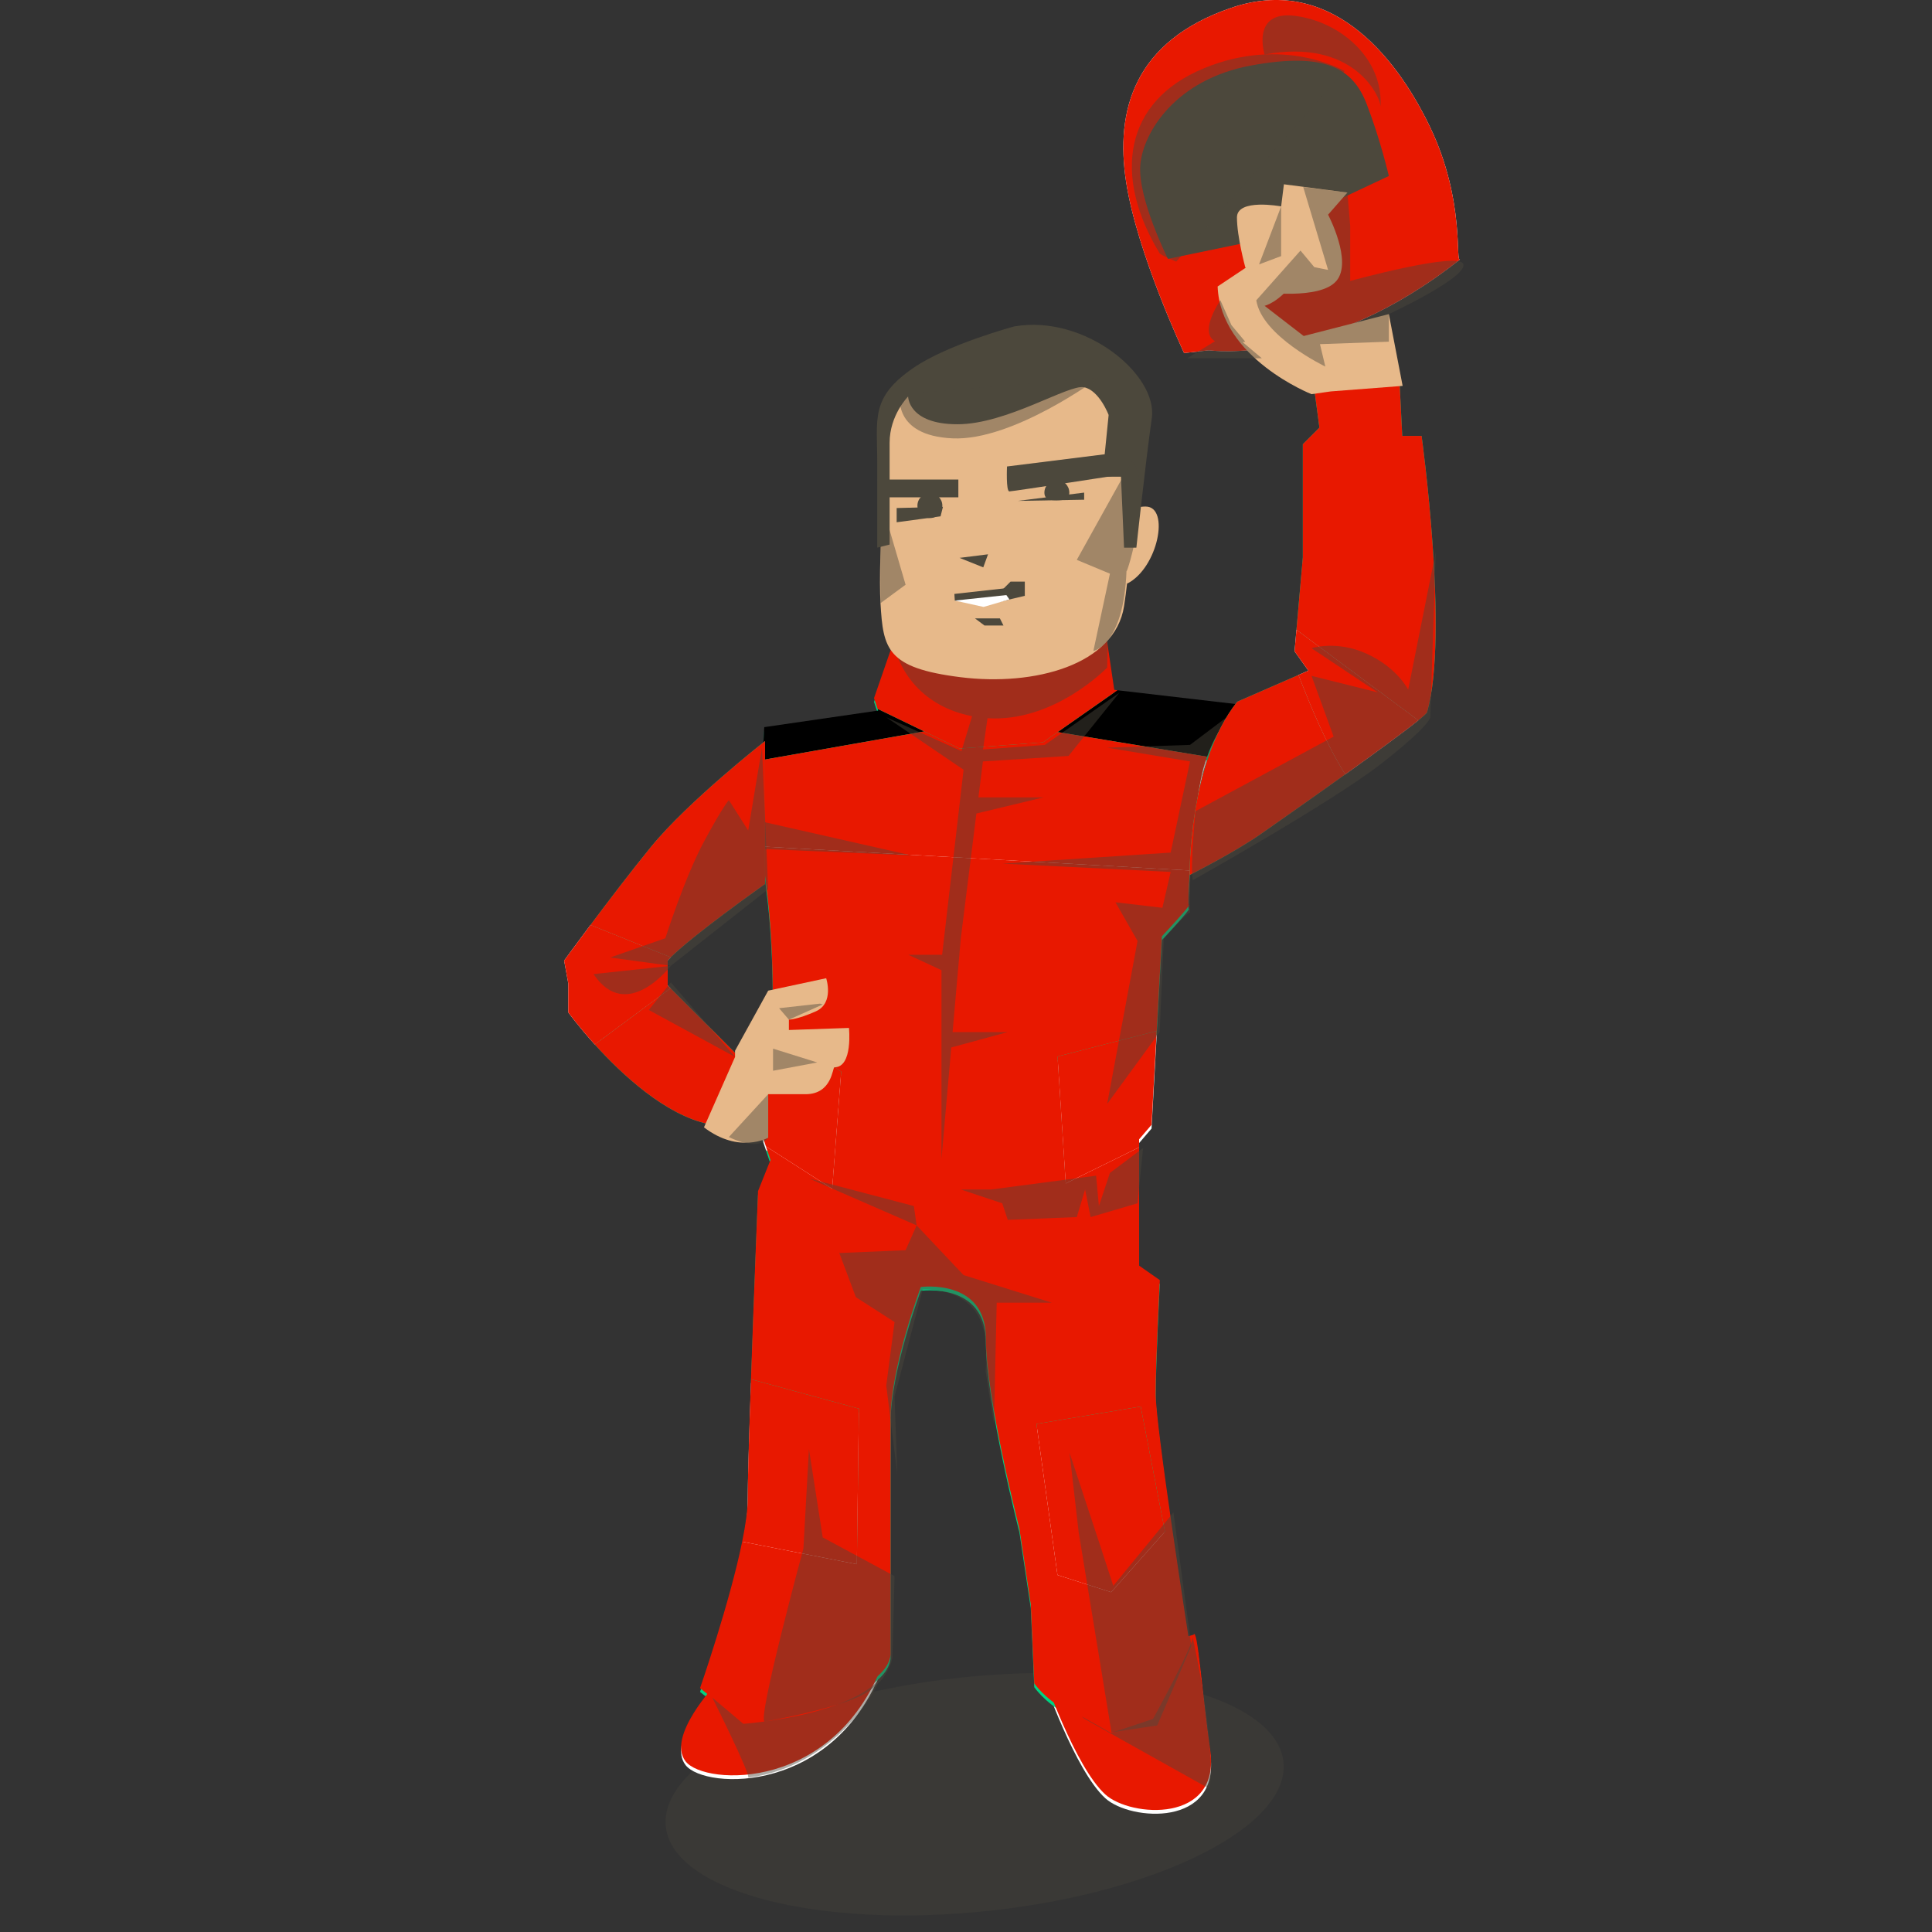 <svg xmlns="http://www.w3.org/2000/svg" xmlns:xlink="http://www.w3.org/1999/xlink" fill="none" viewBox="-250 0 1024 1024" width="1024" height="1024"><rect x="-250" y="0" width="1024" height="1024" fill="#333333" stroke="none"/><defs/><g id="f1-driver_dropshadow"><path id="f1-driver_Vector" fill="#4C483C" d="M430.386 936.26C430.496 970.784 357.258 1005.38 266.78 1013.51C176.314 1021.66 102.876 1000.25 102.758 965.728C102.638 931.182 175.878 896.596 266.354 888.456C356.832 880.324 430.27 901.722 430.386 936.26Z" opacity=".3"/></g><g id="f1-driver_default_body_uniform"><g id="f1-driver_uniform-body"><path id="f1-driver_Vector_2" fill="white" d="M302.952 889.56C302.952 889.56 319.73 938.466 335.834 953.1C349.244 965.286 397.01 968.57 391.448 929.676C387.058 898.94 384.734 863.91 382.592 868.462"/><path id="f1-driver_Vector_3" fill="white" d="M129.462 894.55C129.462 894.55 103.124 922.36 113.364 935.534C123.606 948.706 193.866 951.632 218.748 881.376"/><path id="f1-driver_Vector_4" fill="#00D283" d="M342.248 367.84L310.572 390.006L389.794 403.066C395.942 385.916 406.446 375.326 406.446 375.326L342.248 367.84Z"/><path id="f1-driver_Vector_5" fill="#00D283" d="M215.132 377.698L215.442 378.618L155.066 387.4C155.066 387.4 154.62 394.348 154.276 404.758L239.848 389.664L215.132 377.698Z"/><path id="f1-driver_Vector_6" fill="#00D283" d="M302.788 395.462L310.572 390.006L299.24 388.138L310.572 390.006L342.248 367.84L340.584 367.64L336.194 338L223.128 343.492L213.246 372.032L215.132 377.698L239.85 389.664L256.796 386.672L239.85 389.664L258.596 398.736L302.788 395.462Z"/><path id="f1-driver_Vector_7" fill="white" d="M310.572 390.006L302.786 395.464L322.656 393.988L302.786 395.464L300.704 396.922L302.786 395.464L258.596 398.738L269.97 404.236L258.596 398.738L243.622 399.846L258.596 398.738L239.848 389.666L154.276 404.76C153.872 417.042 153.606 434.168 154.396 450.686L380.676 463.388C381.882 446.466 384.426 422.146 387.782 409.356C388.368 407.16 389.064 405.096 389.794 403.068L310.572 390.006Z"/><path id="f1-driver_Vector_8" fill="white" d="M299.334 756.708L310.482 836.79L338.92 845.89L367.456 813.786L354.596 747.498L299.334 756.708Z"/><path id="f1-driver_Vector_9" fill="#00D283" d="M367.456 813.786L369.496 824.296L367.456 813.786L338.92 845.89L344.616 847.716L338.92 845.89L337.298 847.716L338.92 845.89L310.482 836.79L312.412 850.642L310.482 836.79L308.022 836L310.482 836.79L299.334 756.708L297.78 756.964L299.334 756.708L296.318 735.01L299.334 756.708L354.596 747.498L350.472 726.228L354.596 747.498L359.256 746.724L354.596 747.498L367.456 813.786L370.96 809.842C366.67 780.094 362.538 749.294 362.538 740.868C362.538 723.302 364.734 680.49 364.734 680.49L353.758 672.81V610.1L314.852 629.248L315.348 636.952L314.852 629.248L302.176 635.482L314.852 629.248L310.508 561.954L297.782 565.232L310.508 561.954L309.488 546.198L310.508 561.954L363.082 548.436L365.836 498.272C365.836 498.272 381.204 481.804 380.102 481.804C379.676 481.804 379.914 474.05 380.68 463.384L154.4 450.682C154.752 458.058 155.31 465.304 156.166 471.924C160.556 505.952 159.462 539.984 159.462 539.984L158.998 545.402L195.856 569.98L198.248 538.882L195.856 569.98L217.28 584.26L195.856 569.98L191.088 632.07L205.574 641.344L191.088 632.07L190.932 634.016L191.088 632.07L155.944 609.584L158.364 616.822L151.778 633.29C151.778 633.29 149.634 686.448 148.03 733.028L205.24 748.628L205.576 723.3L205.24 748.628L214.356 751.114L205.24 748.628L204.152 831.07L214.356 833.074L204.152 831.07L204.108 834.542L204.152 831.07L143.366 819.112C136.744 851.624 121.038 896.744 121.038 896.744L142.994 914.306C142.994 914.306 218.736 904.426 222.032 879.176C222.032 880.278 222.032 781.482 222.032 754.038C222.032 726.594 238.044 684.146 238.044 684.146C238.044 684.146 272.528 679.392 272.528 711.226C272.528 743.062 290.298 812.186 290.298 812.186L296.326 852.344L298.182 894.246C298.182 894.246 319.51 925.456 361.632 910.256C360.87 912.588 380.46 873.02 380.46 873.02C380.46 873.02 375.616 842.046 370.964 809.84L367.456 813.786Z"/><path id="f1-driver_Vector_10" fill="white" d="M314.85 629.25L353.756 610.102V605.848L360.342 598.164L363.08 548.438L310.506 561.954L314.85 629.25Z"/><path id="f1-driver_Vector_11" fill="white" d="M195.854 569.982L158.996 545.404L153.968 603.652L155.942 609.586L191.088 632.072L195.854 569.982Z"/><path id="f1-driver_Vector_12" fill="white" d="M205.238 748.63L148.028 733.03C147.058 760.98 146.288 786.56 146.288 796.852C146.288 802.624 145.128 810.444 143.364 819.114L204.15 831.072L205.238 748.63Z"/></g><g id="f1-driver_swush-logo"><path id="f1-driver_Vector_13" fill="#00D283" d="M357.759 432.331C357.012 432.273 357.27 435.159 355.218 434.999C349.7 434.57 351.788 423.94 348.483 423.683C346.564 423.533 344.268 425.473 343.189 428.305C343.09 428.547 342.825 428.501 342.818 428.251C342.863 426.635 343.345 424.579 343.758 423.414C343.857 423.173 343.954 422.956 344.234 422.803C345.185 422.304 345.85 421.334 345.928 420.343C346.016 419.203 345.134 418.138 344.254 418.069C343.348 417.999 342.165 418.729 341.267 421.301C341.166 421.568 340.955 421.875 340.673 422.053C339.486 422.832 337.98 423.912 336.541 425.171C336.397 425.309 336.241 425.247 336.225 425.096C336.208 424.97 336.218 424.846 336.226 424.747C336.334 423.36 337.147 422.9 337.207 422.132C337.236 421.76 336.993 421.442 336.593 421.411C335.847 421.353 333.848 422.917 332.454 424.628C331.162 426.073 329.232 429.163 328.245 429.086C326.993 428.988 328.349 425.006 328.497 423.099C328.555 422.355 328.207 422.004 327.807 421.973C326.794 421.894 324.864 422.915 324.774 424.08C324.66 425.542 322.96 429.123 322.027 429.05C321.094 428.978 321.643 426.752 322.414 424.768C322.918 423.462 323.652 422.298 323.695 421.753C323.718 421.455 323.548 421.218 323.202 421.191C322.242 421.116 321.156 422.328 320.17 422.251C318.823 422.32 316.674 419.96 315.219 420.046C314.277 420.097 313.353 420.947 313.448 422.126C313.544 423.305 314.937 424.361 315.023 425.664C315.136 426.968 314.628 428.674 313.901 428.717C312.122 428.827 313.168 424.348 313.106 423.77C313.044 423.191 312.718 422.892 312.18 422.925C309.944 423.05 309.785 428.197 308.268 427.705C306.933 427.277 308.907 424.315 308.839 423.462C308.772 422.61 308.174 422.364 307.15 422.433C303.338 422.137 299.027 424.119 295.788 426.808C295.443 427.105 295.142 427.181 294.691 427.121C291.382 426.565 288.485 425.89 288.612 424.255C288.959 419.796 297.833 416.374 302.551 416.741C304.044 416.858 304.753 417.735 304.713 418.256C304.531 420.584 299.665 420.056 297.879 419.917C296.094 419.778 294.913 421.506 294.836 422.497C294.799 422.967 295.38 423.436 296.313 423.509C299.858 423.785 309.455 419.348 309.696 416.251C309.823 414.616 307.26 413.095 303.662 412.815C293.533 412.026 284.381 418.667 283.98 423.82C283.712 427.263 288.623 428.244 292.927 429.103C293.165 429.146 293.176 429.346 293.026 429.559C291.693 431.175 290.837 432.878 290.723 434.34C290.655 435.207 291.321 435.957 293.107 436.096C297.265 436.419 303.935 432.726 304.101 430.596C304.23 428.936 301.552 428.204 298.376 427.657C298.085 427.61 297.939 427.424 298.222 427.222C300.606 425.538 303.444 424.214 305.31 424.359C306.9 424.258 305.085 430.348 305.217 431.754C305.276 432.382 305.813 433.396 306.541 433.353C307.698 433.294 309.515 427.877 310.672 427.817C311.346 427.77 311.183 430.898 311.247 431.8C311.311 432.702 311.973 433.502 313.211 433.449C314.53 433.377 316.303 430.923 316.972 428.532C317.379 427.093 317.065 425.623 316.964 424.843C316.79 423.633 317.844 423.191 319.403 423.487C319.694 423.535 319.972 423.756 319.947 424.078C319.691 427.024 317.183 433.06 319.901 433.272C322.807 433.498 324.593 427.431 325.313 427.487C326.033 427.543 324.772 433.751 327.117 433.933C328.903 434.072 330.845 428.765 332.907 426.383C333.026 426.243 333.325 426.191 333.444 426.375C333.636 426.664 333.8 426.976 333.961 427.313C334.056 427.47 334.041 427.668 333.894 427.831C332.283 429.575 331.122 431.404 331.008 432.865C330.925 433.931 331.472 435.17 332.885 435.28C334.724 435.423 337.591 434.076 337.803 431.35C337.927 429.765 337.334 428.423 336.865 427.215C336.797 427.06 336.844 426.789 337.043 426.655C338.1 425.815 339.177 425.077 340.101 424.575C340.352 424.445 340.506 424.532 340.457 424.827C340.294 425.886 340.117 427.119 340.009 428.506C339.793 431.281 340.089 434.719 341.768 434.85C344.193 435.038 343.994 426.922 346.02 427.08C346.899 427.148 346.761 429.954 347.787 432.626C348.79 435.247 350.904 437.704 353.597 437.914C355.862 438.09 358.126 436.223 358.315 433.795C358.344 433.074 358.158 432.362 357.759 432.331ZM299.174 431.882C299.087 432.997 296.36 433.582 294.574 433.443C294.147 433.41 293.778 432.982 293.836 432.239C293.886 431.595 294.378 430.786 295.116 429.921C295.293 429.711 295.568 429.632 295.884 429.707C297.884 430.186 299.258 430.792 299.174 431.882ZM335.079 431.213C334.996 432.278 334.144 432.885 333.691 432.85C333.238 432.815 332.976 432.395 333.041 431.553C333.093 430.884 333.614 430.052 334.327 429.161C334.447 428.995 334.632 429.035 334.698 429.214C334.985 430.009 335.115 430.742 335.079 431.213Z"/></g></g><g id="motor-manager-2025_driver_4027_body"><path id="motor-manager-2025_driver_Vector_81" fill="#E81800" d="M302.952 887.56C302.952 887.56 319.73 936.466 335.834 951.1C349.244 963.286 397.01 966.57 391.448 927.676C387.058 896.94 384.734 861.91 382.592 866.462"/><path id="motor-manager-2025_driver_Vector_82" fill="#E81800" d="M129.462 892.55C129.462 892.55 103.124 920.36 113.364 933.534C123.606 946.706 193.866 949.632 218.748 879.376"/><path id="motor-manager-2025_driver_Vector_83" fill="black" d="M342.248 365.84L310.572 388.006L389.794 401.066C395.942 383.916 406.446 373.326 406.446 373.326L342.248 365.84Z"/><path id="motor-manager-2025_driver_Vector_84" fill="black" d="M215.132 375.698L215.442 376.618L155.066 385.4C155.066 385.4 154.62 392.348 154.276 402.758L239.848 387.664L215.132 375.698Z"/><path id="motor-manager-2025_driver_Vector_85" fill="#E81800" d="M302.788 393.462L310.572 388.006L299.24 386.138L310.572 388.006L342.248 365.84L340.584 365.64L336.194 336L223.128 341.492L213.246 370.032L215.132 375.698L239.85 387.664L256.796 384.672L239.85 387.664L258.596 396.736L302.788 393.462Z"/><path id="motor-manager-2025_driver_Vector_86" fill="#E81800" d="M310.572 388.006L302.786 393.464L322.656 391.988L302.786 393.464L300.704 394.922L302.786 393.464L258.596 396.738L269.97 402.236L258.596 396.738L243.622 397.846L258.596 396.738L239.848 387.666L154.276 402.76C153.872 415.042 153.606 432.168 154.396 448.686L380.676 461.388C381.882 444.466 384.426 420.146 387.782 407.356C388.368 405.16 389.064 403.096 389.794 401.068L310.572 388.006Z"/><path id="motor-manager-2025_driver_Vector_87" fill="#E81800" d="M299.334 754.708L310.482 834.79L338.92 843.89L367.456 811.786L354.596 745.498L299.334 754.708Z"/><path id="motor-manager-2025_driver_Vector_88" fill="#E81800" d="M367.456 811.786L369.496 822.296L367.456 811.786L338.92 843.89L344.616 845.716L338.92 843.89L337.298 845.716L338.92 843.89L310.482 834.79L312.412 848.642L310.482 834.79L308.022 834L310.482 834.79L299.334 754.708L297.78 754.964L299.334 754.708L296.318 733.01L299.334 754.708L354.596 745.498L350.472 724.228L354.596 745.498L359.256 744.724L354.596 745.498L367.456 811.786L370.96 807.842C366.67 778.094 362.538 747.294 362.538 738.868C362.538 721.302 364.734 678.49 364.734 678.49L353.758 670.81V608.1L314.852 627.248L315.348 634.952L314.852 627.248L302.176 633.482L314.852 627.248L310.508 559.954L297.782 563.232L310.508 559.954L309.488 544.198L310.508 559.954L363.082 546.436L365.836 496.272C365.836 496.272 381.204 479.804 380.102 479.804C379.676 479.804 379.914 472.05 380.68 461.384L154.4 448.682C154.752 456.058 155.31 463.304 156.166 469.924C160.556 503.952 159.462 537.984 159.462 537.984L158.998 543.402L195.856 567.98L198.248 536.882L195.856 567.98L217.28 582.26L195.856 567.98L191.088 630.07L205.574 639.344L191.088 630.07L190.932 632.016L191.088 630.07L155.944 607.584L158.364 614.822L151.778 631.29C151.778 631.29 149.634 684.448 148.03 731.028L205.24 746.628L205.576 721.3L205.24 746.628L214.356 749.114L205.24 746.628L204.152 829.07L214.356 831.074L204.152 829.07L204.108 832.542L204.152 829.07L143.366 817.112C136.744 849.624 121.038 894.744 121.038 894.744L142.994 912.306C142.994 912.306 218.736 902.426 222.032 877.176C222.032 878.278 222.032 779.482 222.032 752.038C222.032 724.594 238.044 682.146 238.044 682.146C238.044 682.146 272.528 677.392 272.528 709.226C272.528 741.062 290.298 810.186 290.298 810.186L296.326 850.344L298.182 892.246C298.182 892.246 319.51 923.456 361.632 908.256C360.87 910.588 380.46 871.02 380.46 871.02C380.46 871.02 375.616 840.046 370.964 807.84L367.456 811.786Z"/><path id="motor-manager-2025_driver_Vector_89" fill="#E81800" d="M314.85 627.25L353.756 608.102V603.848L360.342 596.164L363.08 546.438L310.506 559.954L314.85 627.25Z"/><path id="motor-manager-2025_driver_Vector_90" fill="#E81800" d="M195.855 567.982L158.997 543.404L153.969 601.652L155.943 607.586L191.089 630.072L195.855 567.982Z"/><path id="motor-manager-2025_driver_Vector_91" fill="#E81800" d="M205.238 746.63L148.028 731.03C147.058 758.98 146.288 784.56 146.288 794.852C146.288 800.624 145.128 808.444 143.364 817.114L204.15 829.072L205.238 746.63Z"/></g><g id="f1-driver_body_overlay"><g id="f1-driver_Group"><path id="f1-driver_Vector_14" fill="#4C483C" d="M219.736 380.166L260.712 407.976L249.348 506.042H231.44L249.002 514.234V614.35L254.184 555.182L284.132 547.02H254.894L259.254 497.262L267.51 431.174L303.162 422.616H268.584L270.96 403.586L316.336 400.662L343.238 367.192L303.778 394.816L271.028 397.242L273.396 380.672C308.928 382.946 336.826 353.822 336.826 353.822L337.186 337.354L224.12 342.846C224.12 342.846 229.772 372.63 265.216 379.594L259.588 398.09L219.736 380.166Z" opacity=".45"/><path id="f1-driver_Vector_15" fill="#4C483C" d="M380.734 394.804L336.824 396.27L380.734 403.584L370.484 451.884L281.206 457.74L370.484 462.134L366.09 481.154L341.212 478.23L352.922 498.716L336.824 585.08L364.632 547.018L366.824 497.624C366.824 497.624 381.09 481.156 380.734 484.088C379.266 399.202 407.438 374.676 407.438 374.676L380.734 394.804Z" opacity=".45"/><path id="f1-driver_Vector_16" fill="#4C483C" d="M232.908 453.352L155.33 435.79L155.388 450.036L232.908 453.352Z" opacity=".45"/><path id="f1-driver_Vector_17" fill="#4C483C" d="M235.83 649.478L229.974 662.648L194.846 664.116L203.63 687.528L224.124 700.7L219.736 734.368L225.582 781.204L224.124 740.22L239.03 683.5C239.03 683.5 265.1 681.682 270.96 703.634C273.514 710.58 272.42 727.048 272.42 727.048L276.814 754.858L278.27 690.462H307.552L260.71 675.822L235.83 649.478Z" opacity=".45"/><path id="f1-driver_Vector_18" fill="#4C483C" d="M178.75 768.032L175.824 820.726C175.824 820.726 150.938 912.496 155.33 912.496C155.33 912.496 188.998 906.638 205.096 899.318C221.194 891.99 223.02 878.532 223.02 878.532L224.126 835.366L186.064 814.864L178.75 768.032Z" opacity=".45"/><path id="f1-driver_Vector_19" fill="#4C483C" d="M178.75 624.598L235.83 649.478L234.366 639.228L178.75 624.598Z" opacity=".45"/><path id="f1-driver_Vector_20" fill="#4C483C" d="M281.206 637.77L284.132 646.554L320.726 645.084L325.118 630.45L328.042 645.084L352.922 637.77L355.856 608.494L338.29 621.664L332.43 639.228L330.964 623.13L275.348 630.45H259.254L281.206 637.77Z" opacity=".45"/><path id="f1-driver_Vector_21" fill="#4C483C" d="M333.152 819.306L316.87 769.954L321.722 812.152L339.11 918.164L363.356 914.526L381.446 872.376L371.95 801.642L340.066 840.49L333.152 819.306Z" opacity=".45"/></g><path id="f1-driver_Vector_22" fill="#4C483C" d="M127.526 899.762L143.984 913.662C143.984 913.662 196.324 910.01 215.344 890.976C216.806 892.444 193.38 936.346 146.546 942.2C148.014 940.744 127.526 899.762 127.526 899.762Z" opacity=".45"/><path id="f1-driver_Vector_23" fill="#4C483C" d="M323.376 909.75L324.774 911.02L390.982 948.06C390.982 948.06 395.372 930.058 382.08 867.266C383.584 870.306 361.112 911.09 361.112 911.09L338.784 918.496" opacity=".45"/></g><g id="f1-driver_default_arms_uniform_up"><path id="f1-driver_Vector_39" fill="white" d="M390.766 185.676C390.766 185.676 452.242 194.458 523.962 137.376C521.04 140.3 526.896 106.638 507.864 67.122C488.836 27.602 453.716 -13.382 402.482 4.182C351.252 21.744 341.002 58.338 346.858 96.39C352.718 134.44 377.596 187.13 377.596 187.13L390.766 185.676Z"/><path id="f1-driver_Vector_40" fill="#00D283" d="M506.398 377.418C518.106 336.442 503.472 231.042 503.472 231.042H493.222L491.756 201.77L446.388 204.696L449.314 226.65L440.53 235.434V295.45L437.15 333.756L501.764 381.784C504.606 379.476 506.398 377.856 506.398 377.418Z"/><path id="f1-driver_Vector_41" fill="#00D283" d="M405.766 371.922C379.782 404.484 380.528 463.77 380.528 463.77C380.528 463.77 403.938 452.056 418.578 441.814C425.3 437.114 444.34 423.78 462.968 410.46C452.738 393.976 445.034 375.426 438.198 357.752L405.766 371.922Z"/><path id="f1-driver_Vector_42" fill="white" d="M437.152 333.756L436.14 345.208L443.456 355.456L438.198 357.754C445.034 375.428 452.738 393.976 462.968 410.462C478.808 399.124 494.354 387.796 501.764 381.784L437.152 333.756Z"/><path id="f1-driver_Vector_43" fill="white" d="M103.89 522.308V509.136C103.89 509.136 104.26 508.63 105.544 507.352L62.998 490.208C54.818 501.142 49.002 509.136 49.002 509.136L51.196 521.21V536.582C51.196 536.582 56.576 543.998 65.262 553.62L105.424 523.846L103.89 522.308Z"/><path id="f1-driver_Vector_44" fill="#00D283" d="M105.426 523.846L65.264 553.62C79.49 569.366 102.602 591.02 125.758 595.83C126.71 593.37 143.408 561.828 143.408 561.828L105.426 523.846Z"/><path id="f1-driver_Vector_45" fill="#00D283" d="M95.11 448.762C84.612 461.602 72.28 477.8 63 490.21L105.546 507.354C109.32 503.588 121.096 493.08 155.484 468.522V392.778C155.484 392.778 114.868 424.612 95.11 448.762Z"/></g><g id="motor-manager-2025_driver_4027_arms_up"><path id="motor-manager-2025_driver_Vector_107" fill="#E81800" d="M390.766 185.676C390.766 185.676 452.242 194.458 523.962 137.376C521.04 140.3 526.896 106.638 507.864 67.122C488.836 27.602 453.716 -13.382 402.482 4.182C351.252 21.744 341.002 58.338 346.858 96.39C352.718 134.44 377.596 187.13 377.596 187.13L390.766 185.676Z"/><path id="motor-manager-2025_driver_Vector_108" fill="#E81800" d="M506.398 377.418C518.106 336.442 503.472 231.042 503.472 231.042H493.222L491.756 201.77L446.388 204.696L449.314 226.65L440.53 235.434V295.45L437.15 333.756L501.764 381.784C504.606 379.476 506.398 377.856 506.398 377.418Z"/><path id="motor-manager-2025_driver_Vector_109" fill="#E81800" d="M405.766 371.922C379.782 404.484 380.528 463.77 380.528 463.77C380.528 463.77 403.938 452.056 418.578 441.814C425.3 437.114 444.34 423.78 462.968 410.46C452.738 393.976 445.034 375.426 438.198 357.752L405.766 371.922Z"/><path id="motor-manager-2025_driver_Vector_110" fill="#E81800" d="M437.152 333.756L436.14 345.208L443.456 355.456L438.198 357.754C445.034 375.428 452.738 393.976 462.968 410.462C478.808 399.124 494.354 387.796 501.764 381.784L437.152 333.756Z"/><path id="motor-manager-2025_driver_Vector_111" fill="#E81800" d="M103.89 522.308V509.136C103.89 509.136 104.26 508.63 105.544 507.352L62.998 490.208C54.818 501.142 49.002 509.136 49.002 509.136L51.196 521.21V536.582C51.196 536.582 56.576 543.998 65.262 553.62L105.424 523.846L103.89 522.308Z"/><path id="motor-manager-2025_driver_Vector_112" fill="#E81800" d="M105.426 523.846L65.264 553.62C79.49 569.366 102.602 591.02 125.758 595.83C126.71 593.37 143.408 561.828 143.408 561.828L105.426 523.846Z"/><path id="motor-manager-2025_driver_Vector_113" fill="#E81800" d="M95.11 448.762C84.612 461.602 72.28 477.8 63 490.21L105.546 507.354C109.32 503.588 121.096 493.08 155.484 468.522V392.778C155.484 392.778 114.868 424.612 95.11 448.762Z"/></g><g id="f1-driver_arms_overlay_up"><path id="f1-driver_Vector_78" fill="#E7B98A" d="M395.37 151.838L434.89 125.49C434.89 125.49 445.128 137.206 436.348 148.912C427.566 160.62 420.25 162.086 420.25 162.086L452.454 186.964L455.376 207.452L445.13 208.918C445.128 208.92 396.836 189.886 395.37 151.838Z"/><path id="f1-driver_Vector_79" fill="#E7B98A" d="M434.89 179.65L486.114 166.476L493.43 204.528L455.376 207.454"/><path id="f1-driver_Vector_80" fill="#4C483C" d="M369.032 137.198L411.47 128.416L486.114 93.29C486.114 93.29 481.736 74.266 474.408 55.24C467.088 36.206 452.454 27.426 412.936 34.752C373.42 42.066 355.858 69.88 354.39 87.442C352.922 105.004 369.032 137.198 369.032 137.198Z"/><path id="f1-driver_Vector_81" fill="#E7B98A" d="M410.004 141.588C410.004 141.588 405.61 125.49 405.61 115.244C405.61 105.004 429.032 109.392 429.032 109.392L430.496 97.68L464.16 102.072L453.914 113.786C453.914 113.786 467.086 138.672 458.3 148.912C449.522 159.152 418.784 154.76 418.784 154.76"/><path id="f1-driver_Vector_82" fill="#4C483C" d="M382.2 466.526C382.2 466.526 455.376 425.534 481.724 405.046C508.072 384.558 508.072 380.174 508.072 380.174L510.994 292.346L496.364 365.526C496.364 365.526 490.512 353.812 474.408 346.504C458.302 339.18 445.13 343.57 445.13 343.57L480.258 366.992L445.13 358.21L456.844 390.412L383.66 429.932C383.66 429.932 380.742 459.212 382.2 466.526Z" opacity=".45"/><path id="f1-driver_Vector_83" fill="#4C483C" d="M465.628 148.912V119.634L464.16 102.072L440.738 99.146L453.914 143.054L446.598 141.588L439.282 132.806L415.864 159.152C418.786 178.192 452.454 194.278 452.454 194.278L449.606 182.408L486.114 181.106V166.476C486.114 166.476 527.098 147.454 525.634 140.13C524.164 132.806 465.628 148.912 465.628 148.912Z" opacity=".45"/><path id="f1-driver_Vector_84" fill="#4C483C" d="M462.696 37.674C462.696 37.674 430.492 18.642 388.048 36.206C345.606 53.772 339.756 93.29 364.634 134.272C366.09 135.74 373.42 138.664 373.42 138.664L462.696 37.674Z" opacity=".45"/><path id="f1-driver_Vector_85" fill="#4C483C" d="M429.032 135.74V109.392L417.328 140.13L429.032 135.74Z" opacity=".45"/><path id="f1-driver_Vector_86" fill="#4C483C" d="M420.25 28.892C420.25 28.892 412.926 5.47 436.348 8.402C459.77 11.326 483.192 30.356 481.724 56.704C481.722 50.846 467.086 20.112 420.25 28.892Z" opacity=".45"/><path id="f1-driver_Vector_87" fill="#4C483C" d="M418.786 189.886L408.63 181.346C409.11 181.242 409.502 181.226 410.006 181.106L402.69 172.324L396.83 159.15C396.83 159.15 385.17 175.84 393.958 180.856L379.266 189.886H418.786Z" opacity=".45"/><path id="f1-driver_Vector_88" fill="#E7B98A" d="M139.592 560.194L123.124 597.516C141.784 611.786 157.154 603.004 157.154 603.004V579.952C157.154 579.952 162.642 579.952 176.914 579.952C191.184 579.952 191.184 565.68 192.282 565.68C202.16 565.68 199.964 544.824 199.964 544.824L168.13 545.922V540.432C168.13 540.432 172.522 540.432 182.4 536.042C192.28 531.654 187.89 518.48 187.89 518.48L157.154 525.066L139.592 556.902"/><path id="f1-driver_Vector_89" fill="#4C483C" d="M153.872 396.272L157.156 471.278L105.564 511.894L73.368 507.506L102.648 497.264C102.648 497.264 112.89 465.054 123.138 446.032C133.386 427.01 136.312 424.078 136.312 424.078L146.56 440.184L153.872 396.272Z" opacity=".45"/><path id="f1-driver_Vector_90" fill="#4C483C" d="M64.588 516.284L105.564 511.894C105.562 511.892 82.15 542.63 64.588 516.284Z" opacity=".45"/><path id="f1-driver_Vector_91" fill="#4C483C" d="M105.572 520.674L93.866 535.312L139.592 560.194" opacity=".45"/><path id="f1-driver_Vector_92" fill="#4C483C" d="M157.156 579.952L136.31 602.646C136.31 602.646 151.66 610.69 157.156 603.006V579.952Z" opacity=".45"/><path id="f1-driver_Vector_93" fill="#4C483C" d="M183.142 563.124L159.728 555.8V567.516" opacity=".45"/><path id="f1-driver_Vector_94" fill="#4C483C" d="M186.076 532.388L168.132 540.432L162.934 534.362L184.606 531.944" opacity=".45"/></g><g id="f1-driver_head"><g id="f1-driver_Group_3"><path id="f1-driver_Vector_131" fill="#E7B98A" d="M219.872 219.956C219.872 222.272 215.31 296.79 216.674 319.698C218.112 343.94 219.88 354.026 259.114 358.932C298.348 363.836 340.862 352.388 345.77 321.326C350.672 290.262 353.942 216.69 353.942 205.24C353.942 193.8 315.958 172.874 278.728 179.084C239.496 185.628 219.872 205.248 219.872 219.956Z"/><path id="f1-driver_Vector_132" fill="#E7B98A" d="M347.382 309.352C363.734 301.172 370.268 268.472 357.19 268.472C344.112 268.472 337.566 281.55 337.566 281.55"/><path id="f1-driver_Vector_133" fill="#4C483C" d="M287.512 173.028C287.512 173.028 252.292 182.462 234.05 195.036C211.17 210.816 214.966 221.604 214.966 246.122C214.966 270.642 214.966 290.262 214.966 290.262L221.512 288.636C221.512 288.636 221.512 249.39 221.512 234.672C221.512 219.956 231.322 210.146 231.322 210.146C231.322 210.146 231.322 224.862 257.48 224.862C283.636 224.862 316.326 203.61 324.51 205.238C332.694 206.884 337.596 219.952 337.596 219.952L334.318 252.66H344.134L345.77 290.258H352.304C352.304 290.258 357.218 244.478 360.484 221.59C363.754 198.706 325.118 166.484 287.512 173.028Z"/><path id="f1-driver_Vector_134" fill="#4C483C" d="M255.838 314.79L285.274 311.516L284.996 317.688L271.79 320.846L256.062 318.324L255.838 314.79Z"/><path id="f1-driver_Vector_135" fill="#4C483C" d="M324.628 264.86V261.088L289.398 265.486L324.628 264.86Z"/><path id="f1-driver_Vector_136" fill="#4C483C" d="M283.734 247.246L349.156 239.064L347.894 251.02C347.894 251.02 286.882 260.452 284.996 260.452C283.114 260.452 283.734 247.246 283.734 247.246Z"/><path id="f1-driver_Vector_137" fill="#4C483C" d="M215.18 254.158H257.948V263.6H216.434L215.18 254.158Z"/><path id="f1-driver_Vector_138" fill="#4C483C" d="M225.25 269.27L249.778 268.632L248.516 273.668L225.25 276.816V269.27Z"/><path id="f1-driver_Vector_139" fill="#4C483C" d="M316.762 261.088C316.762 264.74 313.804 265.17 310.16 265.17C306.516 265.17 303.554 264.74 303.554 261.088C303.554 257.434 306.514 254.484 310.16 254.484C313.804 254.484 316.762 257.434 316.762 261.088Z"/><path id="f1-driver_Vector_140" fill="#4C483C" d="M249.46 268C249.46 271.652 246.5 274.602 242.854 274.602C239.212 274.602 236.252 271.652 236.252 268C236.252 264.356 239.212 261.394 242.854 261.394C246.5 261.394 249.46 264.356 249.46 268Z"/><path id="f1-driver_Vector_141" fill="#4C483C" d="M273.676 293.796L258.576 295.684L271.156 300.71L273.676 293.796Z"/><path id="f1-driver_Vector_142" fill="#4C483C" d="M268.64 327.756H279.964L281.852 331.53H271.79L266.758 327.756"/><path id="f1-driver_Vector_143" fill="#4C483C" d="M271.79 320.846L293.172 315.802V308.256H285.624L280.59 313.288"/><path id="f1-driver_Vector_144" fill="white" d="M256.062 318.324L283.394 315.398L284.996 317.688L271.316 321.686L256.062 318.324Z"/><path id="f1-driver_Vector_145" fill="#4C483C" d="M227.05 208.92C227.05 208.92 222.658 230.882 254.86 232.338C287.066 233.798 332.428 200.138 332.428 200.138" opacity=".45"/><path id="f1-driver_Vector_146" fill="#4C483C" d="M349.996 244.046L320.726 296.74L338.288 304.054L329.506 345.038C329.506 345.038 345.604 342.114 347.072 302.596C347.074 305.52 361.704 257.218 349.996 244.046Z" opacity=".45"/><path id="f1-driver_Vector_147" fill="#4C483C" d="M216.434 263.6L229.984 309.91L216.674 319.698L216.434 263.6Z" opacity=".45"/></g></g></svg>